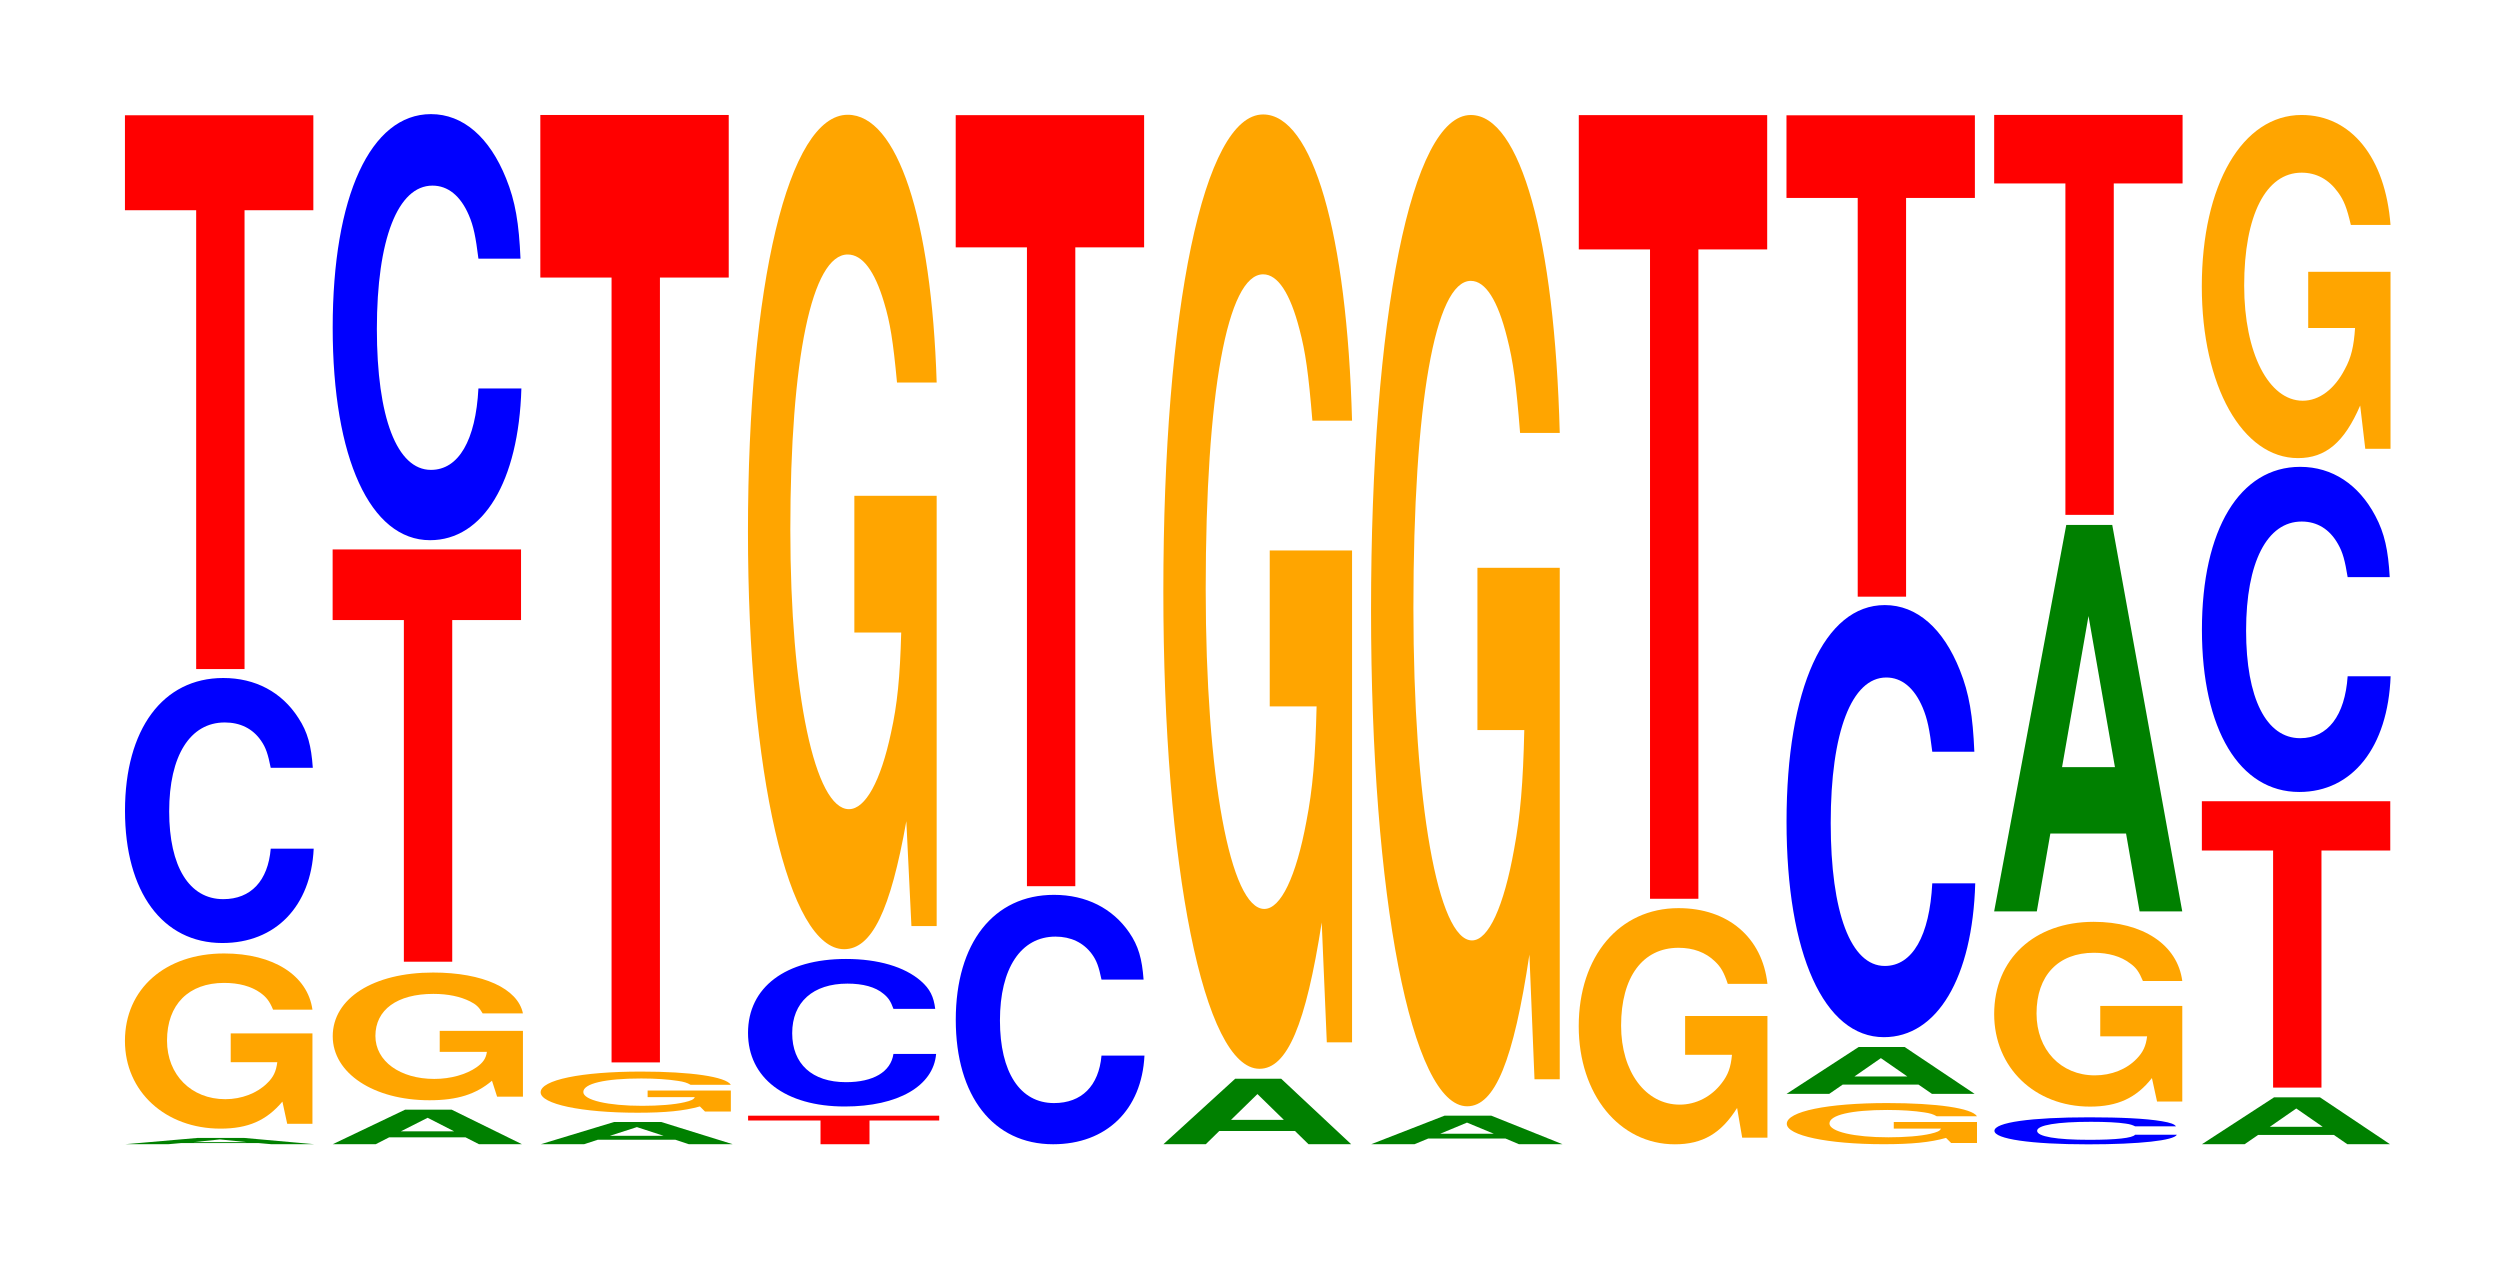 <?xml version="1.0" encoding="UTF-8"?>
<svg xmlns="http://www.w3.org/2000/svg" xmlns:xlink="http://www.w3.org/1999/xlink" width="130pt" height="66pt" viewBox="0 0 130 66" version="1.1">
<defs>
<g>
<symbol overflow="visible" id="glyph0-0">
<path style="stroke:none;" d="M 7.297 -0.062 L 8 0 L 10.234 0 L 6.562 -0.328 L 4.156 -0.328 L 0.375 0 L 2.609 0 L 3.312 -0.062 Z M 6.703 -0.109 L 3.938 -0.109 L 5.312 -0.25 Z M 6.703 -0.109 "/>
</symbol>
<symbol overflow="visible" id="glyph1-0">
<path style="stroke:none;" d="M 10.359 -4.672 L 6.109 -4.672 L 6.109 -3.172 L 8.531 -3.172 C 8.469 -2.688 8.328 -2.391 8 -2.078 C 7.484 -1.562 6.672 -1.25 5.828 -1.25 C 4.062 -1.25 2.797 -2.516 2.797 -4.297 C 2.797 -6.172 3.922 -7.297 5.766 -7.297 C 6.531 -7.297 7.172 -7.125 7.656 -6.781 C 7.953 -6.562 8.125 -6.359 8.312 -5.906 L 10.359 -5.906 C 10.109 -7.688 8.328 -8.828 5.766 -8.828 C 2.703 -8.828 0.609 -6.984 0.609 -4.281 C 0.609 -1.641 2.719 0.281 5.578 0.281 C 7.016 0.281 7.969 -0.141 8.797 -1.125 L 9.047 0.031 L 10.359 0.031 Z M 10.359 -4.672 "/>
</symbol>
<symbol overflow="visible" id="glyph2-0">
<path style="stroke:none;" d="M 10.438 -8.688 C 10.359 -9.828 10.172 -10.547 9.688 -11.281 C 8.828 -12.625 7.453 -13.359 5.781 -13.359 C 2.641 -13.359 0.672 -10.703 0.672 -6.453 C 0.672 -2.234 2.625 0.422 5.734 0.422 C 8.5 0.422 10.344 -1.484 10.484 -4.484 L 8.25 -4.484 C 8.109 -2.812 7.219 -1.859 5.781 -1.859 C 4.016 -1.859 2.969 -3.547 2.969 -6.422 C 2.969 -9.328 4.062 -11.047 5.859 -11.047 C 6.656 -11.047 7.312 -10.734 7.75 -10.094 C 8 -9.734 8.109 -9.391 8.25 -8.688 Z M 10.438 -8.688 "/>
</symbol>
<symbol overflow="visible" id="glyph3-0">
<path style="stroke:none;" d="M 6.453 -23.859 L 10.031 -23.859 L 10.031 -28.797 L 0.234 -28.797 L 0.234 -23.859 L 3.938 -23.859 L 3.938 0 L 6.453 0 Z M 6.453 -23.859 "/>
</symbol>
<symbol overflow="visible" id="glyph4-0">
<path style="stroke:none;" d="M 7.281 -0.359 L 7.984 0 L 10.219 0 L 6.562 -1.797 L 4.141 -1.797 L 0.375 0 L 2.609 0 L 3.312 -0.359 Z M 6.688 -0.672 L 3.922 -0.672 L 5.312 -1.375 Z M 6.688 -0.672 "/>
</symbol>
<symbol overflow="visible" id="glyph5-0">
<path style="stroke:none;" d="M 10.516 -3.406 L 6.188 -3.406 L 6.188 -2.312 L 8.641 -2.312 C 8.594 -1.969 8.438 -1.75 8.109 -1.516 C 7.578 -1.141 6.766 -0.906 5.906 -0.906 C 4.125 -0.906 2.844 -1.828 2.844 -3.141 C 2.844 -4.5 3.969 -5.328 5.859 -5.328 C 6.625 -5.328 7.266 -5.188 7.766 -4.938 C 8.078 -4.781 8.234 -4.641 8.422 -4.312 L 10.516 -4.312 C 10.25 -5.609 8.438 -6.438 5.844 -6.438 C 2.734 -6.438 0.625 -5.094 0.625 -3.125 C 0.625 -1.203 2.75 0.203 5.656 0.203 C 7.109 0.203 8.078 -0.109 8.906 -0.812 L 9.172 0.016 L 10.516 0.016 Z M 10.516 -3.406 "/>
</symbol>
<symbol overflow="visible" id="glyph6-0">
<path style="stroke:none;" d="M 6.453 -17.766 L 10.031 -17.766 L 10.031 -21.438 L 0.234 -21.438 L 0.234 -17.766 L 3.938 -17.766 L 3.938 0 L 6.453 0 Z M 6.453 -17.766 "/>
</symbol>
<symbol overflow="visible" id="glyph7-0">
<path style="stroke:none;" d="M 10.438 -13.969 C 10.359 -15.797 10.172 -16.953 9.688 -18.141 C 8.828 -20.281 7.453 -21.484 5.781 -21.484 C 2.641 -21.484 0.672 -17.219 0.672 -10.375 C 0.672 -3.594 2.625 0.672 5.734 0.672 C 8.5 0.672 10.344 -2.375 10.484 -7.219 L 8.25 -7.219 C 8.109 -4.516 7.219 -2.984 5.781 -2.984 C 4.016 -2.984 2.969 -5.703 2.969 -10.312 C 2.969 -14.984 4.062 -17.766 5.859 -17.766 C 6.656 -17.766 7.312 -17.25 7.75 -16.234 C 8 -15.656 8.109 -15.094 8.25 -13.969 Z M 10.438 -13.969 "/>
</symbol>
<symbol overflow="visible" id="glyph8-0">
<path style="stroke:none;" d="M 7.391 -0.234 L 8.094 0 L 10.375 0 L 6.656 -1.156 L 4.203 -1.156 L 0.391 0 L 2.641 0 L 3.359 -0.234 Z M 6.781 -0.438 L 3.984 -0.438 L 5.391 -0.891 Z M 6.781 -0.438 "/>
</symbol>
<symbol overflow="visible" id="glyph9-0">
<path style="stroke:none;" d="M 10.516 -1.094 L 6.188 -1.094 L 6.188 -0.75 L 8.641 -0.75 C 8.594 -0.625 8.438 -0.562 8.109 -0.484 C 7.578 -0.359 6.766 -0.297 5.906 -0.297 C 4.125 -0.297 2.844 -0.594 2.844 -1.016 C 2.844 -1.453 3.969 -1.719 5.859 -1.719 C 6.625 -1.719 7.266 -1.672 7.766 -1.594 C 8.078 -1.547 8.234 -1.5 8.422 -1.391 L 10.516 -1.391 C 10.25 -1.812 8.438 -2.078 5.844 -2.078 C 2.734 -2.078 0.625 -1.641 0.625 -1 C 0.625 -0.391 2.75 0.062 5.656 0.062 C 7.109 0.062 8.078 -0.031 8.906 -0.266 L 9.172 0 L 10.516 0 Z M 10.516 -1.094 "/>
</symbol>
<symbol overflow="visible" id="glyph10-0">
<path style="stroke:none;" d="M 6.453 -40.812 L 10.031 -40.812 L 10.031 -49.266 L 0.234 -49.266 L 0.234 -40.812 L 3.938 -40.812 L 3.938 0 L 6.453 0 Z M 6.453 -40.812 "/>
</symbol>
<symbol overflow="visible" id="glyph11-0">
<path style="stroke:none;" d="M 6.547 -1.234 L 10.172 -1.234 L 10.172 -1.484 L 0.234 -1.484 L 0.234 -1.234 L 4 -1.234 L 4 0 L 6.547 0 Z M 6.547 -1.234 "/>
</symbol>
<symbol overflow="visible" id="glyph12-0">
<path style="stroke:none;" d="M 10.406 -4.844 C 10.328 -5.469 10.141 -5.875 9.656 -6.297 C 8.812 -7.031 7.438 -7.438 5.766 -7.438 C 2.625 -7.438 0.672 -5.969 0.672 -3.594 C 0.672 -1.25 2.609 0.234 5.703 0.234 C 8.469 0.234 10.312 -0.828 10.453 -2.5 L 8.234 -2.5 C 8.094 -1.562 7.188 -1.031 5.766 -1.031 C 4 -1.031 2.969 -1.984 2.969 -3.578 C 2.969 -5.188 4.047 -6.156 5.844 -6.156 C 6.641 -6.156 7.297 -5.984 7.719 -5.625 C 7.969 -5.422 8.094 -5.234 8.234 -4.844 Z M 10.406 -4.844 "/>
</symbol>
<symbol overflow="visible" id="glyph13-0">
<path style="stroke:none;" d="M 10.422 -22.266 L 6.141 -22.266 L 6.141 -15.156 L 8.578 -15.156 C 8.516 -12.828 8.375 -11.406 8.047 -9.938 C 7.516 -7.438 6.719 -5.969 5.859 -5.969 C 4.094 -5.969 2.812 -11.984 2.812 -20.5 C 2.812 -29.406 3.938 -34.812 5.797 -34.812 C 6.562 -34.812 7.203 -33.953 7.688 -32.312 C 8 -31.281 8.156 -30.328 8.359 -28.156 L 10.422 -28.156 C 10.156 -36.688 8.375 -42.078 5.797 -42.078 C 2.719 -42.078 0.609 -33.281 0.609 -20.391 C 0.609 -7.828 2.719 1.312 5.609 1.312 C 7.047 1.312 8.016 -0.688 8.844 -5.344 L 9.109 0.109 L 10.422 0.109 Z M 10.422 -22.266 "/>
</symbol>
<symbol overflow="visible" id="glyph14-0">
<path style="stroke:none;" d="M 10.438 -8.172 C 10.359 -9.25 10.172 -9.922 9.688 -10.625 C 8.828 -11.875 7.453 -12.578 5.781 -12.578 C 2.641 -12.578 0.672 -10.078 0.672 -6.078 C 0.672 -2.109 2.625 0.391 5.734 0.391 C 8.5 0.391 10.344 -1.391 10.484 -4.219 L 8.25 -4.219 C 8.109 -2.641 7.219 -1.75 5.781 -1.75 C 4.016 -1.75 2.969 -3.344 2.969 -6.047 C 2.969 -8.766 4.062 -10.406 5.859 -10.406 C 6.656 -10.406 7.312 -10.094 7.75 -9.5 C 8 -9.156 8.109 -8.844 8.25 -8.172 Z M 10.438 -8.172 "/>
</symbol>
<symbol overflow="visible" id="glyph15-0">
<path style="stroke:none;" d="M 6.453 -33.219 L 10.031 -33.219 L 10.031 -40.094 L 0.234 -40.094 L 0.234 -33.219 L 3.938 -33.219 L 3.938 0 L 6.453 0 Z M 6.453 -33.219 "/>
</symbol>
<symbol overflow="visible" id="glyph16-0">
<path style="stroke:none;" d="M 7.219 -0.688 L 7.922 0 L 10.141 0 L 6.5 -3.406 L 4.109 -3.406 L 0.375 0 L 2.578 0 L 3.281 -0.688 Z M 6.641 -1.266 L 3.891 -1.266 L 5.266 -2.609 Z M 6.641 -1.266 "/>
</symbol>
<symbol overflow="visible" id="glyph17-0">
<path style="stroke:none;" d="M 10.422 -25.453 L 6.141 -25.453 L 6.141 -17.344 L 8.578 -17.344 C 8.516 -14.672 8.375 -13.047 8.047 -11.359 C 7.516 -8.5 6.719 -6.812 5.859 -6.812 C 4.094 -6.812 2.812 -13.703 2.812 -23.438 C 2.812 -33.641 3.938 -39.812 5.797 -39.812 C 6.562 -39.812 7.203 -38.828 7.688 -36.953 C 8 -35.781 8.156 -34.672 8.359 -32.203 L 10.422 -32.203 C 10.156 -41.953 8.375 -48.125 5.797 -48.125 C 2.719 -48.125 0.609 -38.047 0.609 -23.312 C 0.609 -8.969 2.719 1.5 5.609 1.5 C 7.047 1.5 8.016 -0.781 8.844 -6.109 L 9.109 0.125 L 10.422 0.125 Z M 10.422 -25.453 "/>
</symbol>
<symbol overflow="visible" id="glyph18-0">
<path style="stroke:none;" d="M 7.359 -0.297 L 8.062 0 L 10.328 0 L 6.625 -1.484 L 4.188 -1.484 L 0.375 0 L 2.625 0 L 3.344 -0.297 Z M 6.75 -0.547 L 3.969 -0.547 L 5.359 -1.125 Z M 6.75 -0.547 "/>
</symbol>
<symbol overflow="visible" id="glyph19-0">
<path style="stroke:none;" d="M 10.422 -26.453 L 6.141 -26.453 L 6.141 -18.016 L 8.578 -18.016 C 8.516 -15.25 8.375 -13.562 8.047 -11.812 C 7.516 -8.844 6.719 -7.078 5.859 -7.078 C 4.094 -7.078 2.812 -14.234 2.812 -24.359 C 2.812 -34.953 3.938 -41.375 5.797 -41.375 C 6.562 -41.375 7.203 -40.359 7.688 -38.406 C 8 -37.188 8.156 -36.031 8.359 -33.469 L 10.422 -33.469 C 10.156 -43.594 8.375 -50 5.797 -50 C 2.719 -50 0.609 -39.547 0.609 -24.234 C 0.609 -9.312 2.719 1.547 5.609 1.547 C 7.047 1.547 8.016 -0.812 8.844 -6.344 L 9.109 0.141 L 10.422 0.141 Z M 10.422 -26.453 "/>
</symbol>
<symbol overflow="visible" id="glyph20-0">
<path style="stroke:none;" d="M 10.422 -6.297 L 6.141 -6.297 L 6.141 -4.281 L 8.578 -4.281 C 8.516 -3.625 8.375 -3.234 8.047 -2.812 C 7.516 -2.109 6.719 -1.688 5.859 -1.688 C 4.094 -1.688 2.812 -3.391 2.812 -5.797 C 2.812 -8.328 3.938 -9.844 5.797 -9.844 C 6.562 -9.844 7.203 -9.609 7.688 -9.141 C 8 -8.844 8.156 -8.578 8.359 -7.969 L 10.422 -7.969 C 10.156 -10.375 8.375 -11.906 5.797 -11.906 C 2.719 -11.906 0.609 -9.406 0.609 -5.766 C 0.609 -2.219 2.719 0.375 5.609 0.375 C 7.047 0.375 8.016 -0.188 8.844 -1.516 L 9.109 0.031 L 10.422 0.031 Z M 10.422 -6.297 "/>
</symbol>
<symbol overflow="visible" id="glyph21-0">
<path style="stroke:none;" d="M 6.453 -33.766 L 10.031 -33.766 L 10.031 -40.75 L 0.234 -40.75 L 0.234 -33.766 L 3.938 -33.766 L 3.938 0 L 6.453 0 Z M 6.453 -33.766 "/>
</symbol>
<symbol overflow="visible" id="glyph22-0">
<path style="stroke:none;" d="M 7.234 -0.484 L 7.938 0 L 10.156 0 L 6.516 -2.438 L 4.125 -2.438 L 0.375 0 L 2.594 0 L 3.297 -0.484 Z M 6.656 -0.906 L 3.906 -0.906 L 5.281 -1.859 Z M 6.656 -0.906 "/>
</symbol>
<symbol overflow="visible" id="glyph23-0">
<path style="stroke:none;" d="M 10.438 -14.172 C 10.359 -16.031 10.172 -17.203 9.688 -18.406 C 8.828 -20.578 7.453 -21.797 5.781 -21.797 C 2.641 -21.797 0.672 -17.469 0.672 -10.531 C 0.672 -3.641 2.625 0.672 5.734 0.672 C 8.5 0.672 10.344 -2.406 10.484 -7.328 L 8.25 -7.328 C 8.109 -4.594 7.219 -3.031 5.781 -3.031 C 4.016 -3.031 2.969 -5.797 2.969 -10.469 C 2.969 -15.203 4.062 -18.031 5.859 -18.031 C 6.656 -18.031 7.312 -17.5 7.75 -16.469 C 8 -15.875 8.109 -15.328 8.25 -14.172 Z M 10.438 -14.172 "/>
</symbol>
<symbol overflow="visible" id="glyph24-0">
<path style="stroke:none;" d="M 6.453 -20.734 L 10.031 -20.734 L 10.031 -25.031 L 0.234 -25.031 L 0.234 -20.734 L 3.938 -20.734 L 3.938 0 L 6.453 0 Z M 6.453 -20.734 "/>
</symbol>
<symbol overflow="visible" id="glyph25-0">
<path style="stroke:none;" d="M 10.094 -0.891 C 10.016 -1 9.828 -1.078 9.359 -1.156 C 8.531 -1.297 7.203 -1.359 5.594 -1.359 C 2.547 -1.359 0.656 -1.094 0.656 -0.656 C 0.656 -0.234 2.531 0.047 5.531 0.047 C 8.219 0.047 10 -0.156 10.141 -0.453 L 7.969 -0.453 C 7.844 -0.281 6.969 -0.188 5.594 -0.188 C 3.875 -0.188 2.875 -0.359 2.875 -0.656 C 2.875 -0.953 3.922 -1.125 5.672 -1.125 C 6.438 -1.125 7.078 -1.094 7.484 -1.031 C 7.719 -1 7.844 -0.953 7.969 -0.891 Z M 10.094 -0.891 "/>
</symbol>
<symbol overflow="visible" id="glyph26-0">
<path style="stroke:none;" d="M 10.391 -4.938 L 6.125 -4.938 L 6.125 -3.359 L 8.562 -3.359 C 8.5 -2.844 8.344 -2.531 8.031 -2.203 C 7.5 -1.641 6.703 -1.328 5.844 -1.328 C 4.078 -1.328 2.812 -2.656 2.812 -4.547 C 2.812 -6.516 3.938 -7.703 5.797 -7.703 C 6.547 -7.703 7.203 -7.516 7.672 -7.156 C 7.984 -6.938 8.141 -6.719 8.344 -6.234 L 10.391 -6.234 C 10.141 -8.125 8.344 -9.312 5.781 -9.312 C 2.703 -9.312 0.609 -7.375 0.609 -4.516 C 0.609 -1.734 2.719 0.297 5.594 0.297 C 7.031 0.297 8 -0.156 8.812 -1.188 L 9.078 0.031 L 10.391 0.031 Z M 10.391 -4.938 "/>
</symbol>
<symbol overflow="visible" id="glyph27-0">
<path style="stroke:none;" d="M 7.234 -4.047 L 7.938 0 L 10.156 0 L 6.516 -20.094 L 4.125 -20.094 L 0.375 0 L 2.594 0 L 3.297 -4.047 Z M 6.656 -7.5 L 3.906 -7.5 L 5.281 -15.359 Z M 6.656 -7.5 "/>
</symbol>
<symbol overflow="visible" id="glyph28-0">
<path style="stroke:none;" d="M 6.453 -17.234 L 10.031 -17.234 L 10.031 -20.797 L 0.234 -20.797 L 0.234 -17.234 L 3.938 -17.234 L 3.938 0 L 6.453 0 Z M 6.453 -17.234 "/>
</symbol>
<symbol overflow="visible" id="glyph29-0">
<path style="stroke:none;" d="M 6.453 -12.328 L 10.031 -12.328 L 10.031 -14.891 L 0.234 -14.891 L 0.234 -12.328 L 3.938 -12.328 L 3.938 0 L 6.453 0 Z M 6.453 -12.328 "/>
</symbol>
<symbol overflow="visible" id="glyph30-0">
<path style="stroke:none;" d="M 10.438 -10.656 C 10.359 -12.047 10.172 -12.938 9.688 -13.844 C 8.828 -15.469 7.453 -16.391 5.781 -16.391 C 2.641 -16.391 0.672 -13.141 0.672 -7.922 C 0.672 -2.734 2.625 0.516 5.734 0.516 C 8.5 0.516 10.344 -1.812 10.484 -5.5 L 8.25 -5.5 C 8.109 -3.453 7.219 -2.281 5.781 -2.281 C 4.016 -2.281 2.969 -4.359 2.969 -7.875 C 2.969 -11.438 4.062 -13.547 5.859 -13.547 C 6.656 -13.547 7.312 -13.156 7.75 -12.375 C 8 -11.938 8.109 -11.516 8.25 -10.656 Z M 10.438 -10.656 "/>
</symbol>
<symbol overflow="visible" id="glyph31-0">
<path style="stroke:none;" d="M 10.422 -9.156 L 6.141 -9.156 L 6.141 -6.234 L 8.578 -6.234 C 8.516 -5.281 8.375 -4.688 8.047 -4.094 C 7.516 -3.062 6.719 -2.453 5.859 -2.453 C 4.094 -2.453 2.812 -4.922 2.812 -8.438 C 2.812 -12.094 3.938 -14.312 5.797 -14.312 C 6.562 -14.312 7.203 -13.969 7.688 -13.297 C 8 -12.875 8.156 -12.469 8.359 -11.594 L 10.422 -11.594 C 10.156 -15.094 8.375 -17.312 5.797 -17.312 C 2.719 -17.312 0.609 -13.688 0.609 -8.391 C 0.609 -3.219 2.719 0.531 5.609 0.531 C 7.047 0.531 8.016 -0.281 8.844 -2.203 L 9.109 0.047 L 10.422 0.047 Z M 10.422 -9.156 "/>
</symbol>
</g>
</defs>
<g id="surface1">
<g style="fill:rgb(0%,50.194%,0%);fill-opacity:1;">
  <use xlink:href="#glyph0-0" x="6.125" y="59.5"/>
</g>
<g style="fill:rgb(100%,64.647%,0%);fill-opacity:1;">
  <use xlink:href="#glyph1-0" x="5.888" y="58.408"/>
</g>
<g style="fill:rgb(0%,0%,100%);fill-opacity:1;">
  <use xlink:href="#glyph2-0" x="5.828" y="48.615"/>
</g>
<g style="fill:rgb(100%,0%,0%);fill-opacity:1;">
  <use xlink:href="#glyph3-0" x="6.263" y="34.791"/>
</g>
<g style="fill:rgb(0%,50.194%,0%);fill-opacity:1;">
  <use xlink:href="#glyph4-0" x="16.925" y="59.5"/>
</g>
<g style="fill:rgb(100%,64.647%,0%);fill-opacity:1;">
  <use xlink:href="#glyph5-0" x="16.677" y="57.01"/>
</g>
<g style="fill:rgb(100%,0%,0%);fill-opacity:1;">
  <use xlink:href="#glyph6-0" x="17.063" y="50.009"/>
</g>
<g style="fill:rgb(0%,0%,100%);fill-opacity:1;">
  <use xlink:href="#glyph7-0" x="16.628" y="27.418"/>
</g>
<g style="fill:rgb(0%,50.194%,0%);fill-opacity:1;">
  <use xlink:href="#glyph8-0" x="27.728" y="59.5"/>
</g>
<g style="fill:rgb(100%,64.647%,0%);fill-opacity:1;">
  <use xlink:href="#glyph9-0" x="27.488" y="57.8"/>
</g>
<g style="fill:rgb(100%,0%,0%);fill-opacity:1;">
  <use xlink:href="#glyph10-0" x="27.863" y="55.245"/>
</g>
<g style="fill:rgb(100%,0%,0%);fill-opacity:1;">
  <use xlink:href="#glyph11-0" x="38.667" y="59.5"/>
</g>
<g style="fill:rgb(0%,0%,100%);fill-opacity:1;">
  <use xlink:href="#glyph12-0" x="38.225" y="57.304"/>
</g>
<g style="fill:rgb(100%,64.647%,0%);fill-opacity:1;">
  <use xlink:href="#glyph13-0" x="38.285" y="48.046"/>
</g>
<g style="fill:rgb(0%,0%,100%);fill-opacity:1;">
  <use xlink:href="#glyph14-0" x="49.028" y="59.11"/>
</g>
<g style="fill:rgb(100%,0%,0%);fill-opacity:1;">
  <use xlink:href="#glyph15-0" x="49.463" y="46.082"/>
</g>
<g style="fill:rgb(0%,50.194%,0%);fill-opacity:1;">
  <use xlink:href="#glyph16-0" x="60.121" y="59.5"/>
</g>
<g style="fill:rgb(100%,64.647%,0%);fill-opacity:1;">
  <use xlink:href="#glyph17-0" x="59.885" y="54.077"/>
</g>
<g style="fill:rgb(0%,50.194%,0%);fill-opacity:1;">
  <use xlink:href="#glyph18-0" x="70.925" y="59.5"/>
</g>
<g style="fill:rgb(100%,64.647%,0%);fill-opacity:1;">
  <use xlink:href="#glyph19-0" x="70.685" y="55.98"/>
</g>
<g style="fill:rgb(100%,64.647%,0%);fill-opacity:1;">
  <use xlink:href="#glyph20-0" x="81.485" y="59.129"/>
</g>
<g style="fill:rgb(100%,0%,0%);fill-opacity:1;">
  <use xlink:href="#glyph21-0" x="81.863" y="46.736"/>
</g>
<g style="fill:rgb(100%,64.647%,0%);fill-opacity:1;">
  <use xlink:href="#glyph9-0" x="92.288" y="59.437"/>
</g>
<g style="fill:rgb(0%,50.194%,0%);fill-opacity:1;">
  <use xlink:href="#glyph22-0" x="92.525" y="56.882"/>
</g>
<g style="fill:rgb(0%,0%,100%);fill-opacity:1;">
  <use xlink:href="#glyph23-0" x="92.228" y="53.261"/>
</g>
<g style="fill:rgb(100%,0%,0%);fill-opacity:1;">
  <use xlink:href="#glyph24-0" x="92.663" y="31.027"/>
</g>
<g style="fill:rgb(0%,0%,100%);fill-opacity:1;">
  <use xlink:href="#glyph25-0" x="103.055" y="59.459"/>
</g>
<g style="fill:rgb(100%,64.647%,0%);fill-opacity:1;">
  <use xlink:href="#glyph26-0" x="103.088" y="57.247"/>
</g>
<g style="fill:rgb(0%,50.194%,0%);fill-opacity:1;">
  <use xlink:href="#glyph27-0" x="103.321" y="47.391"/>
</g>
<g style="fill:rgb(100%,0%,0%);fill-opacity:1;">
  <use xlink:href="#glyph28-0" x="103.463" y="26.773"/>
</g>
<g style="fill:rgb(0%,50.194%,0%);fill-opacity:1;">
  <use xlink:href="#glyph22-0" x="114.125" y="59.5"/>
</g>
<g style="fill:rgb(100%,0%,0%);fill-opacity:1;">
  <use xlink:href="#glyph29-0" x="114.263" y="56.555"/>
</g>
<g style="fill:rgb(0%,0%,100%);fill-opacity:1;">
  <use xlink:href="#glyph30-0" x="113.828" y="40.667"/>
</g>
<g style="fill:rgb(100%,64.647%,0%);fill-opacity:1;">
  <use xlink:href="#glyph31-0" x="113.885" y="23.291"/>
</g>
</g>
</svg>

